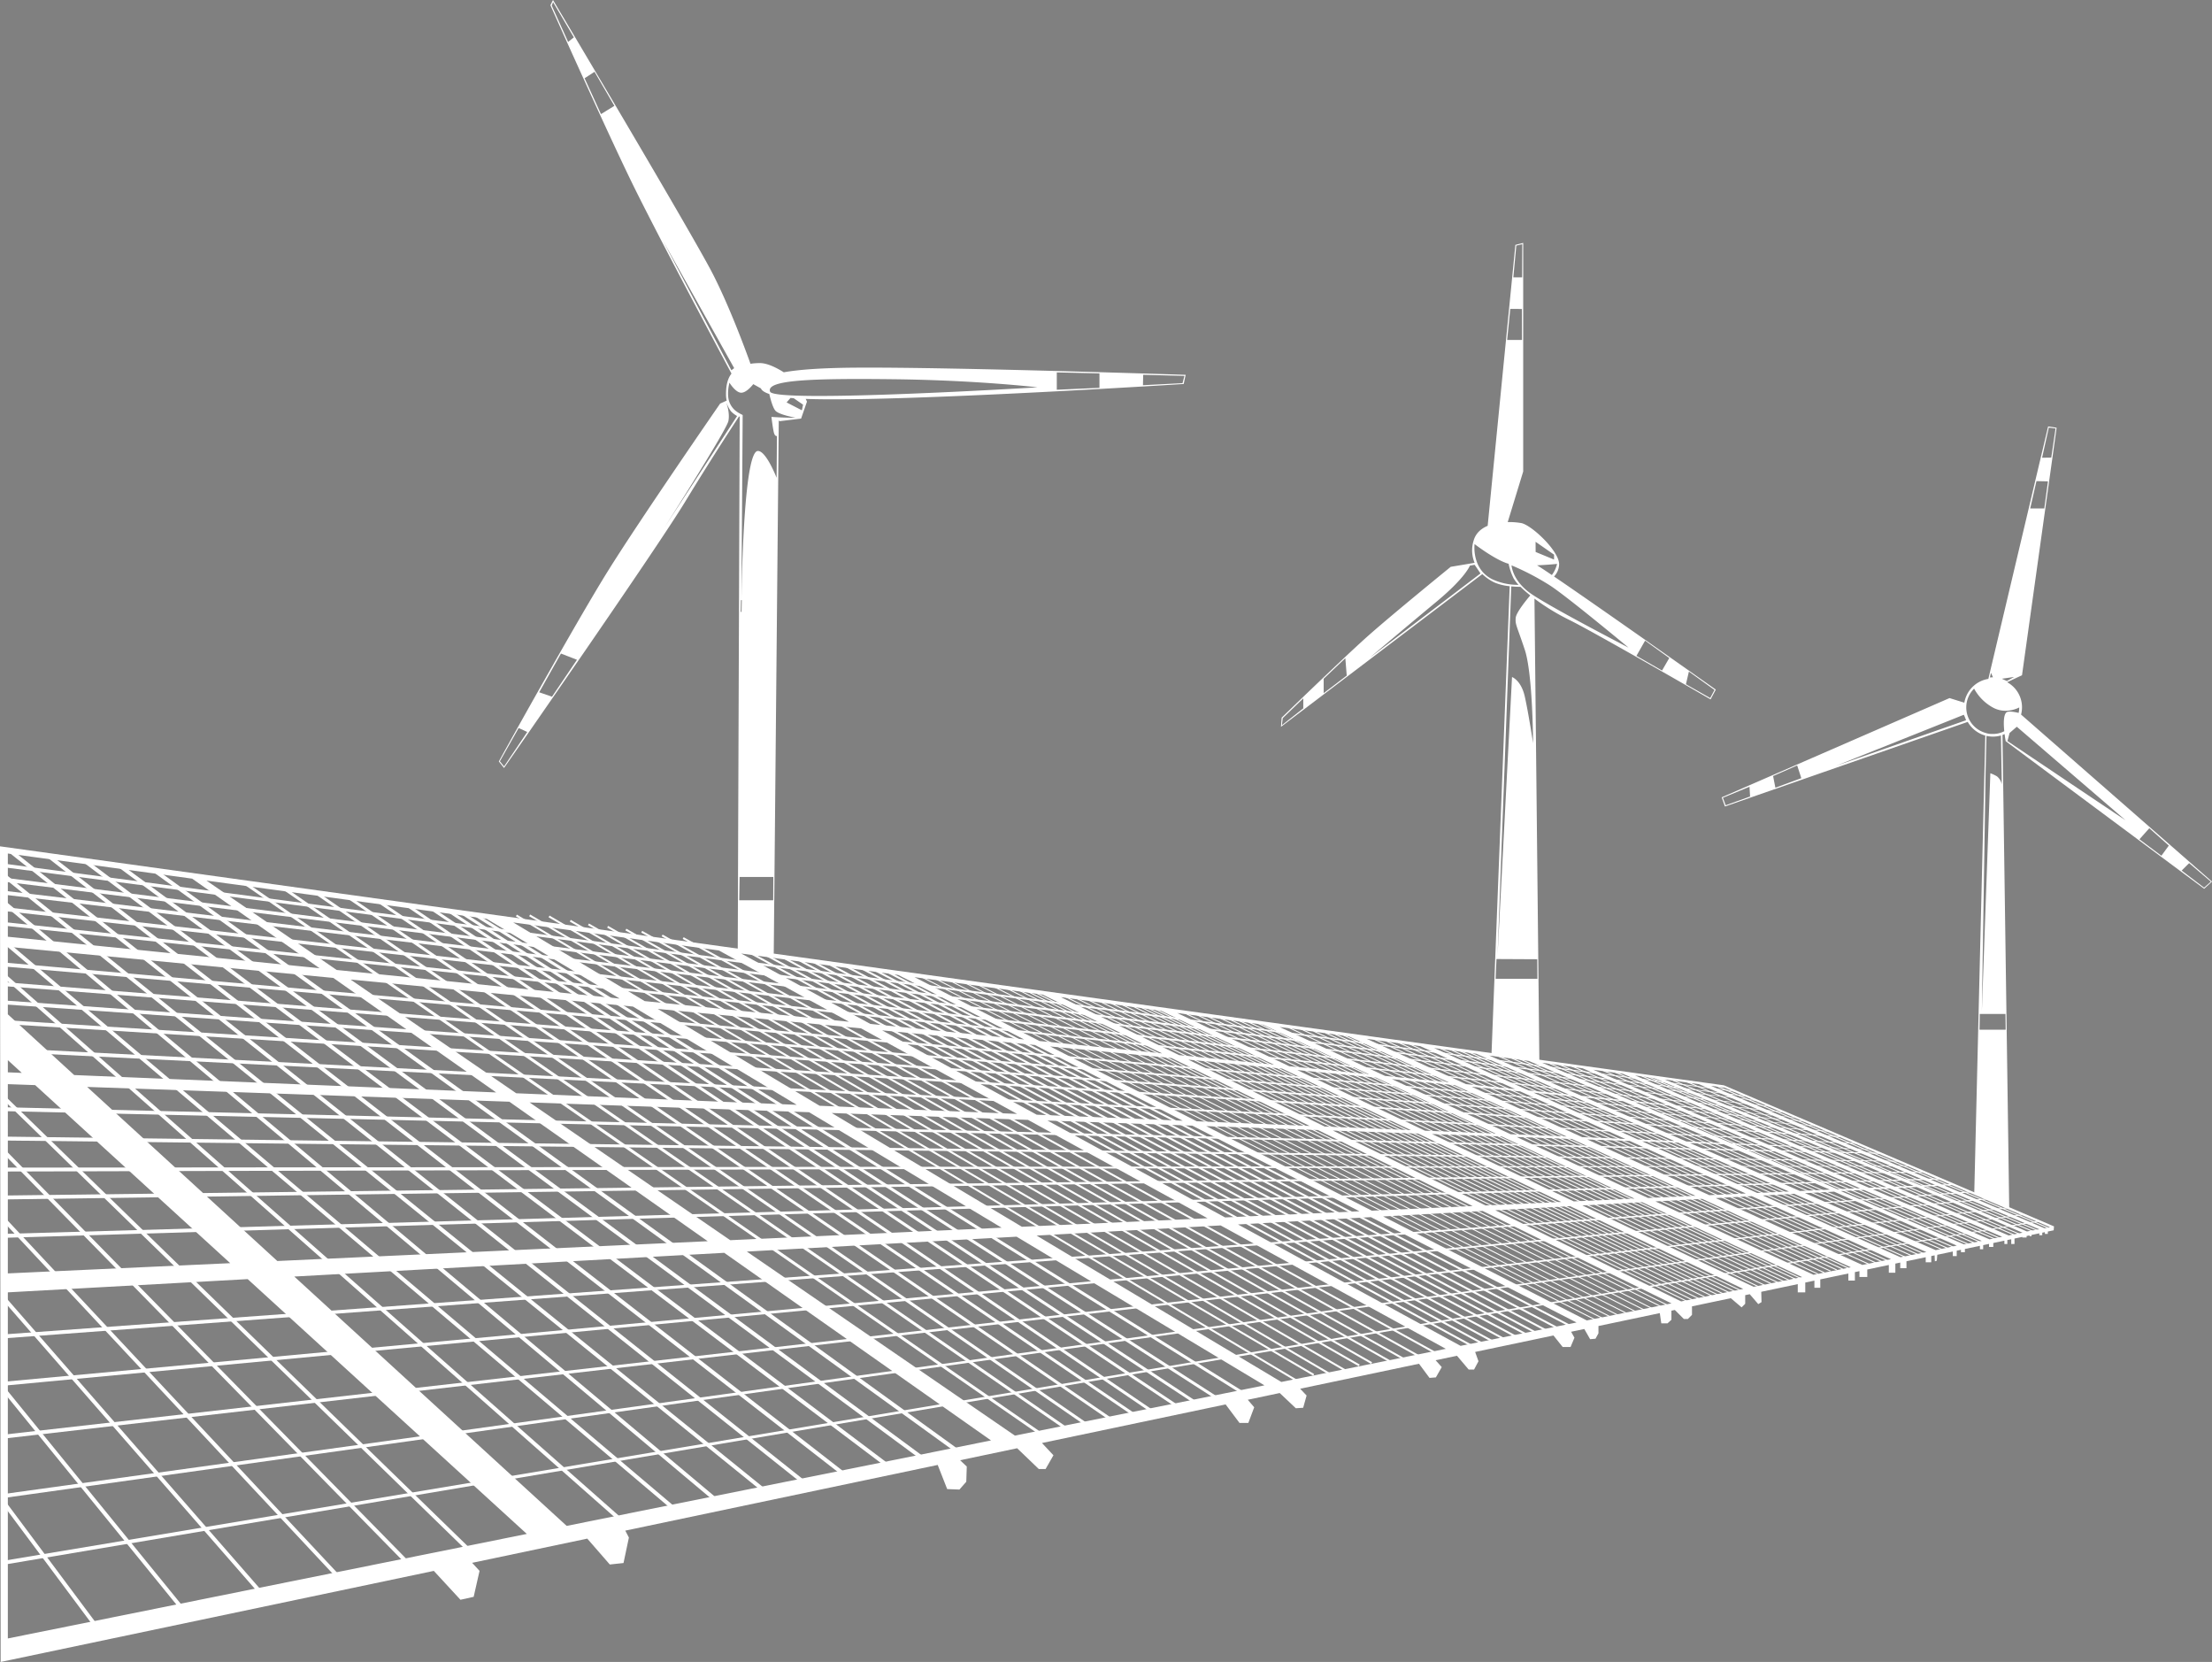 <svg id="Ebene_1" data-name="Ebene 1" xmlns="http://www.w3.org/2000/svg" viewBox="0 0 1188.342 892.66"><rect x="0" y="0" width="1188.342" height="892.66" fill="#808080" stroke="none"/><path d="M187.918,906.613,420.62,857.697l14.314,15.507,7.103-1.578,3.157-13.942-3.983-4.315,61.854-13.002,12.104,13.897,7.366-.789,2.894-13.679-1.942-3.721,167.841-35.282,5.091,12.96,6.577.263,3.683-4.209.263-8.155-3.577-3.389,30.638-6.44L745.612,802.966h3.683l4.209-7.366-6.159-6.584L845.998,768.279l7.469,9.959h4.735l3.157-8.418-3.465-4.042,17.178-3.611,8.647,8.179,3.946-.263,1.841-6.577-3.463-3.646,63.849-13.421,5.643,7.597,3.42-.263,3.157-5.524-3.297-3.685,11.476-2.412,6.29,7.413h2.894l2.368-4.472-1.797-4.991,42.078-8.845,4.966,6.207h4.209l2.104-4.998-1.801-3.202,7.087-1.49,3.132,5.481,2.894-.263,1.578-2.894v-3.922l32.955-6.927.805,5.501h3.332l2.105-1.929v-4.883l1.834-.385,4.831,4.831h2.192l2.192-2.192v-4.575l20.861-4.385,5.796,4.927,1.929-1.929v-4.622l2.442-.513,4.573,5.31,1.754-1.052-.15-5.556,19.617-4.124v4.419h4.034v-5.267l4.91-1.032v3.844h3.157v-4.507l15.082-3.17v3.819h3.507v-4.557l2.455-.516v3.144h4.209V695.817l11.575-2.433v4.182h3.508v-4.919l2.631-.553v3.017h3.332v-3.717l10.347-2.175v2.736h2.981v-3.362l1.801-.379.129,3.215,1.052-.351.264-3.168,8.329-1.751v2.463h2.105v-2.906l2.28-.479v1.28h2.104V684.794l8.067-1.696v1.84h1.754v-2.209l3.157-.664v1.645h2.28v-2.124l5.963-1.253v1.799h1.578v-2.131l2.104-.442v2.573h1.754v-2.942l4.209-.885v.319h2.28v-.798l1.578-.332v.429h1.052v-.65l4.209-.885v1.009h1.578v-1.34l1.403-.295v.934h1.578v-1.266l3.157-.664.175-2.105-177.304-75.762L187.568,468.525ZM448.998,507.458l71.439,42.84L368.42,534.938l-69.94-48.004Zm212.481,59.927,82.078,7.844,79.405,40.678-78.423-3.23Zm72.508,44.857-106.089-4.37-86.952-52.008,109.189,10.435Zm17.763-36.23,65.213,6.233c22.738,11.183,48.195,23.701,74.173,36.47l-60.625-2.497Zm74.214,7.093,50.412,4.818,69.15,33.032-46.272-1.906Zm58.57,5.598,42.264,4.039,64.289,30.09-37.981-1.564ZM994.371,624.37l71.297,33.37-32.608,1.499-76.189-36.182Zm-59.025-30.81,33.788,3.229,60.039,27.612-30.028-1.237Zm42.865,4.097,26.027,2.487,56.492,25.557-23.124-.952Zm33.23,3.176,21.265,2.032,54.305,23.919-19.485-.803Zm77.619,26.853,59.576,26.24-17.041.783-61.769-27.697Zm-49.569-24.173,19.953,1.907,52.392,22.386-18.325-.755Zm26.67,2.549,17.92,1.713,48.292,20.877-14.412-.594Zm23.624,2.258,13.652,1.305,45.921,19.727-11.523-.475Zm19.645,1.878,10.57,1.01,45.347,18.802-10.679-.44Zm15.839,1.514,14.455,1.381,41.186,17.558-10.983-.452Zm56.282,19.213,45.498,19.397-7.664.352-48.617-20.127Zm34.051,19.923-10.158.467-49.726-21.295,10.543.369Zm-14.639.673-9.211.423-52.601-22.504,11.337.397Zm-14.185.652-12.111.519-55.066-23.937,14.157.496Zm-16.176.744-16.04.737-59.08-25.743,18.079.633Zm51.857,33.525L1208.59,689.234,1134.636,656.073l16.773-.925Zm-19.006,3.827-15.405,3.102-78.708-35.902,19.262-1.063ZM1105.88,655.891l-65.579-29.913,22.807.799,62.364,28.214Zm-7.488.344-25.456,1.17-70.591-32.757,29.623,1.037Zm57.317,43.647-26.029,5.241-92.02-43.7,32.095-1.771Zm-31.626,6.368-33.34,6.713-99.832-48.962,40.098-2.212Zm-138.441-44.832-82.021-40.227,45.753,1.602,76.943,36.755Zm-6.936.319-54.152,2.489-88.969-45.417,60.016,2.102C923.773,634.758,952.403,648.824,978.706,661.737Zm-60.825,2.796-72.163,3.317-95.411-52.027,77.808,2.725Zm-81.607,3.751-99.71,4.584L634.404,611.765,739.854,615.457Zm-110.609,5.085-145.793,6.702L472.071,606.08l150.154,5.258Zm-157.885,7.258L336.551,691.257,234.395,597.758l226.815,7.942ZM375.933,540.095l151.659,14.494,88.01,52.777-150.7-6.207ZM573.795,524.476l69.856,38.273-109.736-11.088-70.649-42.257Zm96.329,13.135,67.631,34.646-82.658-8.352L585.788,526.111Zm77.626,10.585c14.663,7.215,37.312,18.359,64.136,31.552L746.032,573.094l-67.175-34.292Zm63.621,8.676,60.599,28.947-50.976-5.151-63.501-31.144Zm54.732,7.463,56.926,26.643-42.813-4.326-60.238-28.607Zm46.148,6.293,53.674,24.685-34.261-3.462-56.691-26.306Zm38.285,5.22,50.972,23.06-26.399-2.667L921.817,571.932Zm30.176,4.115,49.627,21.858-21.546-2.177-50.802-22.78Zm28.131,3.836,48.586,20.76-20.228-2.044-49.6-21.613Zm28.893,3.94,44.767,19.354-18.26-1.845-48.195-20.466Zm21.618,2.948,42.815,18.393-13.888-1.403-44.757-19.148Zm16.622,2.266,42.985,17.823-10.704-1.082-42.277-18.104Zm24.273,3.31,38.805,16.544-14.734-1.489L1081.916,593.764Zm50.765,17.752-6.29-.636-38.049-16.24,7.249.988Zm39.788,17.043-5.157-.212L1145.298,613.625l6.184.591Zm44.126,18.901-4.065.187-44.652-19.058,5.074.178Zm51.02,23.698-53.802-22.964,3.983-.22,52.748,22.594Zm-2.826.569-6.648,1.154-55.545-24.068,7.478-.413Zm-16.442,3.311-59.471-25.468,10.01-.552,56.888,24.521Zm-3.508.706-6.762,1.362-62.631-26.795,9.029-.498Zm-20.545,4.064-66.116-28.63,12.37-.598,63.317,27.373Zm-3.837.668-11.302,2.454-70.235-30.604,15.64-.819Zm-76.966,15.676-84.896-39.395,25.034-1.381,79.892,36.743Zm-76.289,15.362-45.5,9.162L930.631,667.328,984.088,664.379C1033.241,688.507,1073.355,708.157,1085.532,714.014Zm-51.012,10.272-62.302,12.545L852.65,671.631l71.396-3.939Zm-70.224,14.141L875.924,756.222,744.474,677.599l98.847-5.454ZM866.868,758.045,732.807,785.04,588.785,686.189l144.924-7.996ZM491.999,833.531,345.669,699.602l230.974-12.743,143.323,100.767ZM191.777,708.093l128.857-7.109,149.946,136.861L191.777,893.986Zm0-111.827,14.69.514L311.251,692.42l-119.475,5.492Zm0-12.894,7.502,6.848-7.502-.309Zm0-60.877L366.634,539.206l87.486,61.509-226.696-9.337-35.648-32.627Zm0-50.111,99.019,13.502L359.245,534.011,191.777,517.089Z" transform="translate(-187.568 -13.953)" fill="#fff"/><path d="M1112.496,442.219l1.754,4.91,130.43-45.444a15.642,15.642,0,0,0,9.436,7.347l-5.932,246.084,18.788,7.993-3.62-254.387c.392-.136.756-.329,1.133-.495.276,2.2.588,3.827.588,3.827l106.628,79.269,4.209-3.858L1273.334,397.755a15.338,15.338,0,0,0-7.483-17.381l7.991-3.746,18.59-132.934-4.56-.702-32.106,135.596a15.605,15.605,0,0,0-12.905,12.791l-7.952-2.475Zm177.063-182.478-4.932.066,3.617-16.178,3.617.46ZM1278.248,287.034l3.354-14.666,6.182.132-1.973,14.534ZM1258.233,377.725l-1.622.088.57-2.455Zm7.497,2.017-2.718-1.228,6.577-.965ZM1359.6,481.547l4.034-3.99,11.662,9.952-3.639,3.201ZM1336.933,464.755l5.305-5.963,10.479,9.339-3.99,5.437Zm-70.917-52.766,1.151-4.341,3.88-3.354,58.367,50.179C1328.953,454.276,1266.016,411.989,1266.016,411.989Zm-14.852,146.57h13.785l.113,8.46h-14.049Zm3.124-129.931.46-19.433a15.294,15.294,0,0,0,7.774-.206l.447,26.26a7.287,7.287,0,0,0-2.631-4.341,20.354,20.354,0,0,0-3.504-1.626l-4.563,127.852Zm-10.391-34.702a14.184,14.184,0,0,1,4.212-10.105,25.352,25.352,0,0,0,10.124,10.171c7.147,3.902,14.118-.066,14.118-.066a14.25,14.25,0,0,1-.317,2.945c-1.314-.322-5.529-1.254-6.611-.249-1.599,1.487-1.5,6.232-1.114,10.072-.324.157-.644.322-.981.455a12.929,12.929,0,0,1-5.272,1.026,10.693,10.693,0,0,1-3.909-.596A14.225,14.225,0,0,1,1243.896,393.925Zm-69.821,31.283s68.232-27.194,68.429-27.326,1.282,2.927,1.282,2.927Zm-33.957,5.568,12.934-5.7,2.236,6.84-13.942,5.13Zm-26.964,11.662,14.293-5.919.307,5.261-13.109,4.691Z" transform="translate(-187.568 -13.953)" fill="#fff"/><path d="M455.541,422.928l2.806,3.508S539.721,309.635,555.505,283.68c13.582-22.335,25.921-41.231,29.102-46.072.129.083.244.158.34.225l-1.048,287.054,19.339,2.389,2.703-287.526c.249.25.422.437.422.437l11.575-1.403,3.157-9.119-.683-1.454c49.308,1.852,203.066-8.016,203.066-8.016l1.052-4.91s-125.569-4.209-177.129-3.858c-19.306.131-31.295,1.136-38.756,2.493-3.324-2.101-8.601-4.948-12.804-4.948a33.756,33.756,0,0,0-5.093.371c-3.09-8.605-11.576-31.461-20.512-48.775C559.012,138.82,484.653,13.953,484.653,13.953l-1.403,2.806S512.713,82.7,527.094,112.163c13.095,26.83,47.411,91.157,53.443,102.445-2.599,3.404-2.977,7.79-2.935,11.549a13.751,13.751,0,0,0,.356,2.971l-3.513,1.589S532.005,292.098,514.467,320.158C496.93,348.218,455.541,422.928,455.541,422.928ZM495.86,34.022,492.778,36.462l-8.796-19.518.706-1.862Zm21.765,36.788-7.191,4.43-8.796-19.261,5.329-3.467Zm64.362,140.878-1.491,1.14-36.917-69.887Zm219.606,9.163.128-5.586,22.15.578-1.027,3.916Zm-46.29-6.87,22.92.514v7.769l-22.92,1.027ZM601.278,224.315c-2.368-6.314,22.01-7.19,66.73-6.664s76.946,4.341,76.946,4.341S603.645,230.629,601.278,224.315Zm8.863,5.781,2.119-2.395c.546.054,1.124.105,1.728.152l5.013,3.462-.642,3.018ZM603.014,484.981l-.064,12.52H584.716l.193-12.52ZM579.707,230.629c-2.105-4.472-.263-11.136-.263-11.136s3.201,5.261,6.226,5.393,6.577-4.604,6.577-4.604l4.111,2.294c.374.927,1.482,2,4.497,3.001.393,1.727,1.696,7.047,3.23,8.91,1.841,2.236,10.961,3.858,10.961,3.858s-6.042.016-13.038-.466c.294,2.467.703,5.52,1.157,7.788.482,2.411,1.312,2.53,1.798,2.499l-.175,22.448s-5.696-14.78-10.172-14.425c-6.912.549-8.424,60.298-8.736,80.108l.669-99.443C583.916,235.54,581.41,234.248,579.707,230.629ZM544.632,297.096s33.343-52.185,34.264-57.052-1.282-10.128-1.282-10.128,1.677,3.946,2.828,5.13a14.622,14.622,0,0,0,3.124,2.368Zm-67.391,88.692,11.685-20.802,8.603,3.339-13.418,19.838ZM456.118,422.833l10.08-17.848,4.623,2.119-12.455,18.49Z" transform="translate(-187.568 -13.953)" fill="#fff"/><path d="M585.878,336.298l-.077,6.308S585.816,340.237,585.878,336.298Z" transform="translate(-187.568 -13.953)" fill="none" stroke="#1d1d1b" stroke-miterlimit="10" stroke-width="0.25"/><path d="M990.435,326.822a28.27,28.27,0,0,0,8.179,1.996l-9.787,251.697,25.724,3.353-2.629-248.377a119.392,119.392,0,0,0,18.498,11.323c12.978,6.314,76.113,42.792,76.113,42.792l2.806-5.261s-62.197-43.975-86.9-60.747a9.926,9.926,0,0,0,2.72-6.247c.515-7.031-14.732-21.396-20.343-22.448a38.422,38.422,0,0,0-7.26-.534l8.313-27.175V144.432l-4.209,1.052-14.881,150.886c-3.516,1.49-6.432,3.967-7.567,8.004a17.588,17.588,0,0,0,.546,11.879l-12.823,2.151s-31.918,25.955-44.896,37.53c-12.978,11.575-45.948,43.493-45.948,43.493l-.351,4.91,108.173-82.037A24.165,24.165,0,0,0,990.435,326.822Zm-102.707,67.6-11.481,9.026.453-3.777,11.028-10.613Zm23.34-17.6-12.388,9.442v-7.742l11.632-11.028ZM1005.298,162.908h-4.721l1.586-17.033,3.21-.755Zm-.076,33.651h-7.969l1.662-16.693,6.269.038ZM979.781,317.308l3.157,4.648-59.496,45.247s20.387-17.231,35.908-30.121,17.888-19.335,17.888-19.335Zm17.275-.833c.296.102.643.185.979.272a31.66,31.66,0,0,0,2.573,7.62,17.176,17.176,0,0,0,2.786,3.723,32.933,32.933,0,0,1-14.054-2.977c-11.312-5.524-9.602-18.941-9.602-18.941S989.822,313.976,997.056,316.475Zm25.389-1.969-9.895-4.079-.038-5.476,9.933,6.911Zm-1.179,8.297c-3.866-2.615-6.67-4.46-7.965-5.217,5.835-.225,10.763-.76,10.763-.76A16.125,16.125,0,0,1,1021.266,322.803Zm72.03,58.664,1.586-6.798,13.747,9.857-2.304,4.343Zm-26.588-15.258,4.645-8.158,12.992,9.328-3.89,6.723Zm-57.507-33.995c-9.207-6.84-9.602-14.6-9.602-14.6a138.214,138.214,0,0,1,21.045,11.049c9.733,6.445,41.827,33.146,41.827,33.146S1018.408,339.055,1009.201,332.215ZM991.513,529.062l21.905.113.076,10.499H991.06Zm7.939-200.162a49.677,49.677,0,0,0,4.973.249,64.331,64.331,0,0,0,5.246,4.61c-2.344,2.758-7.631,9.27-7.836,12.135-.263,3.683.526,3.946,4.867,16.968s4.472,50.245,4.472,50.245-2.499-16.441-4.472-25.122-6.84-10.391-6.84-10.391L992.101,527.013Z" transform="translate(-187.568 -13.953)" fill="#fff"/><polygon points="2.279 840.383 1095.722 656.057 1094.867 655.728 1.929 838.307 2.279 840.383" fill="#fff"/><polygon points="1.723 804.612 1087.282 652.549 1086.625 652.22 1.435 802.528 1.723 804.612" fill="#fff"/><polygon points="1.872 772.696 1078.864 648.932 1078.207 648.538 1.637 770.604 1.872 772.696" fill="#fff"/><polygon points="1.848 744.289 1067.75 644.197 1066.632 643.802 1.659 742.193 1.848 744.289" fill="#fff"/><polygon points="1.828 718.86 1058.565 640.47 1057.71 640.01 1.68 716.76 1.828 718.86" fill="#fff"/><polygon points="2.136 664.847 1042.606 633.455 1041.553 632.929 2.074 662.742 2.136 664.847" fill="#fff"/><polygon points="1.943 644.24 1033.552 629.663 1032.171 629.202 1.914 642.136 1.943 644.24" fill="#fff"/><polygon points="1.58 629.246 1026.098 626.462 1024.98 626.199 1.576 627.141 1.58 629.246" fill="#fff"/><polygon points="1020.114 623.875 1019.193 623.481 1.767 610.48 1.742 612.585 1020.114 623.875" fill="#fff"/><polygon points="1010.446 619.71 1009.394 619.184 1.867 594.697 1.818 596.801 1010.446 619.71" fill="#fff"/><polygon points="997.556 614.339 996.372 613.879 2.396 562.912 2.294 565.012 997.556 614.339" fill="#fff"/><polygon points="989.204 610.788 988.086 610.262 1.663 547.874 1.536 549.975 989.204 610.788" fill="#fff"/><polygon points="982.759 607.829 981.904 607.434 2.003 537.351 1.855 539.451 982.759 607.829" fill="#fff"/><polygon points="975.525 604.803 974.604 604.475 2.012 527.533 1.848 529.63 975.525 604.803" fill="#fff"/><polygon points="969.869 602.436 968.817 602.041 2.28 517.006 2.095 519.102 969.869 602.436" fill="#fff"/><polygon points="958.097 597.503 957.11 597.043 2.105 495.26 1.929 497.189 958.097 597.503" fill="#fff"/><polygon points="950.928 594.412 950.139 594.018 2.105 487.192 1.929 489.297 950.928 594.412" fill="#fff"/><polygon points="944.417 591.321 943.497 590.927 2.105 478.424 1.929 480.528 944.417 591.321" fill="#fff"/><polygon points="938.827 589.02 937.841 588.559 2.105 471.409 1.929 473.513 938.827 589.02" fill="#fff"/><polygon points="932.317 586.389 931.462 585.929 1.929 463.867 1.754 465.797 932.317 586.389" fill="#fff"/><rect x="215.394" y="813.024" width="2.105" height="87.842" transform="translate(-656.815 285.293) rotate(-36.702)" fill="#fff"/><rect x="238.478" y="743.102" width="2.104" height="156.863" transform="translate(-652.316 321.49) rotate(-39.132)" fill="#fff"/><rect x="259.289" y="685.132" width="2.106" height="214.252" transform="translate(-644.391 352.716) rotate(-41.123)" fill="#fff"/><rect x="280.186" y="632.669" width="2.105" height="268.168" transform="translate(-635.59 385.127) rotate(-43.101)" fill="#fff"/><rect x="298.461" y="587.45" width="2.107" height="313.735" transform="translate(-623.083 408.73) rotate(-44.447)" fill="#fff"/><rect x="314.727" y="549.915" width="2.104" height="352.522" transform="translate(-612.5 432.232) rotate(-45.791)" fill="#fff"/><rect x="355.3" y="463.116" width="2.105" height="443.742" transform="translate(-580.567 484.845) rotate(-48.562)" fill="#fff"/><rect x="369.989" y="435.704" width="2.106" height="474.731" transform="translate(-569.975 507.428) rotate(-49.751)" fill="#fff"/><rect x="380.921" y="409.026" width="2.104" height="501.967" transform="translate(-556.705 514.337) rotate(-49.994)" fill="#fff"/><rect x="393.249" y="386.248" width="2.103" height="526.847" transform="translate(-546.344 533.632) rotate(-51.026)" fill="#fff"/><rect x="406.806" y="367.834" width="2.106" height="548.074" transform="translate(-535.937 547.503) rotate(-51.497)" fill="#fff"/><rect x="427.647" y="368.425" width="2.104" height="544.802" transform="translate(-527.921 572.102) rotate(-52.145)" fill="#fff"/><rect x="448.485" y="368.734" width="2.105" height="541.218" transform="translate(-519.179 599.889) rotate(-53.018)" fill="#fff"/><rect x="467.575" y="369.731" width="2.105" height="538.357" transform="translate(-511.287 622.703) rotate(-53.578)" fill="#fff"/><rect x="486.401" y="371.124" width="2.105" height="534.354" transform="translate(-502.981 645.444) rotate(-54.137)" fill="#fff"/><polygon points="559.914 771.653 560.81 770.354 132.505 474.092 131.609 475.391 559.914 771.653" fill="#fff"/><rect x="550.857" y="380.764" width="1.578" height="512.479" transform="matrix(0.568, -0.823, 0.823, 0.568, -473.512, 715.401)" fill="#fff"/><rect x="564.695" y="384.275" width="1.578" height="505.637" transform="translate(-467.606 726.831) rotate(-55.399)" fill="#fff"/><rect x="580.198" y="388.022" width="1.579" height="498.151" transform="translate(-460.483 742.686) rotate(-55.607)" fill="#fff"/><rect x="594.648" y="390.418" width="1.58" height="493.191" transform="translate(-453.644 757.689) rotate(-55.814)" fill="#fff"/><rect x="606.735" y="393.614" width="1.58" height="486.454" transform="translate(-448.206 767.613) rotate(-55.814)" fill="#fff"/><rect x="619.346" y="394.95" width="1.577" height="482.912" transform="matrix(0.555, -0.832, 0.832, 0.555, -441.061, 784.79)" fill="#fff"/><rect x="629.239" y="395.246" width="1.579" height="481.102" transform="translate(-434.994 798.611) rotate(-56.651)" fill="#fff"/><rect x="638.606" y="392.843" width="1.579" height="484.684" transform="translate(-428.174 815.872) rotate(-57.283)" fill="#fff"/><rect x="648.497" y="390.997" width="1.579" height="485.756" transform="translate(-419.571 836.023) rotate(-58.09)" fill="#fff"/><rect x="674.64" y="385.806" width="1.052" height="489.669" transform="matrix(0.512, -0.859, 0.859, 0.512, -399.684, 874.149)" fill="#fff"/><rect x="682.184" y="384.92" width="1.053" height="488.184" transform="translate(-392.718 886.084) rotate(-59.631)" fill="#fff"/><rect x="691.446" y="386.154" width="1.052" height="485.491" transform="translate(-388.041 894.018) rotate(-59.631)" fill="#fff"/><rect x="701.44" y="388.657" width="1.052" height="481.014" transform="translate(-382.067 906.679) rotate(-59.88)" fill="#fff"/><rect x="710.214" y="390.351" width="1.051" height="477.058" transform="translate(-375.622 919.574) rotate(-60.227)" fill="#fff"/><rect x="718.691" y="392.585" width="1.051" height="472.618" transform="translate(-371.101 927.706) rotate(-60.276)" fill="#fff"/><rect x="728.429" y="393.523" width="1.053" height="471.251" transform="translate(-364.965 940.354) rotate(-60.533)" fill="#fff"/><rect x="736.583" y="394.416" width="1.051" height="469.547" transform="translate(-359.722 950.572) rotate(-60.728)" fill="#fff"/><rect x="750.317" y="394.301" width="1.054" height="474.934" transform="translate(-353.696 967.183) rotate(-60.935)" fill="#fff"/><rect x="757.839" y="397.448" width="1.052" height="465.415" transform="translate(-347.196 976.067) rotate(-61.13)" fill="#fff"/><rect x="783.738" y="410.054" width="1.054" height="442.26" transform="translate(-332.662 1004.214) rotate(-61.434)" fill="#fff"/><rect x="791.285" y="412.293" width="1.052" height="438.216" transform="translate(-328.238 1012.555) rotate(-61.532)" fill="#fff"/><polygon points="801.776 720.991 802.277 720.066 420.495 513.558 419.994 514.482 801.776 720.991" fill="#fff"/><polygon points="807.798 719.684 808.296 718.755 428.346 514.602 427.848 515.531 807.798 719.684" fill="#fff"/><rect x="812.703" y="417.163" width="1.053" height="428.129" transform="translate(-313.951 1037.89) rotate(-61.934)" fill="#fff"/><rect x="819.946" y="418.924" width="1.052" height="424.867" transform="translate(-309.494 1045.975) rotate(-62.033)" fill="#fff"/><rect x="826.707" y="421.144" width="1.052" height="420.253" transform="translate(-305.827 1051.9) rotate(-62.033)" fill="#fff"/><rect x="833.905" y="422.953" width="1.051" height="416.809" transform="translate(-301.318 1059.942) rotate(-62.132)" fill="#fff"/><rect x="840.796" y="424.647" width="1.053" height="413.422" transform="translate(-296.05 1069.408) rotate(-62.335)" fill="#fff"/><polygon points="842.964 712.445 843.449 711.512 477.109 521.581 476.624 522.514 842.964 712.445" fill="#fff"/><rect x="863.05" y="426.559" width="0.526" height="408.091" transform="translate(-277.774 1100.151) rotate(-63.034)" fill="#fff"/><rect x="868.972" y="428.853" width="0.526" height="403.91" transform="translate(-274.719 1105.541) rotate(-63.034)" fill="#fff"/><rect x="874.793" y="430.929" width="0.526" height="399.824" transform="translate(-271.567 1110.746) rotate(-63.034)" fill="#fff"/><rect x="880.715" y="432.552" width="0.526" height="396.644" transform="translate(-268.36 1116.043) rotate(-63.034)" fill="#fff"/><polygon points="874.375 705.955 874.613 705.487 524.493 528.16 524.255 528.628 874.375 705.955" fill="#fff"/><polygon points="879.045 704.94 879.284 704.471 533.63 529.514 533.392 529.983 879.045 704.94" fill="#fff"/><rect x="899.396" y="439.323" width="0.525" height="383.714" transform="translate(-256.617 1136.244) rotate(-63.234)" fill="#fff"/><polygon points="887.371 702.977 887.607 702.509 546.488 531.138 546.253 531.606 887.371 702.977" fill="#fff"/><polygon points="892.11 701.964 892.344 701.491 551.971 532.219 551.737 532.691 892.11 701.964" fill="#fff"/><polygon points="895.765 701.288 895.997 700.815 556.168 532.827 555.933 533.3 895.765 701.288" fill="#fff"/><polygon points="906.747 699.444 906.979 698.972 572.364 535.096 572.134 535.569 906.747 699.444" fill="#fff"/><polygon points="909.422 698.606 909.654 698.133 577.8 535.71 577.57 536.183 909.422 698.606" fill="#fff"/><rect x="936.261" y="448.538" width="0.526" height="365.71" transform="translate(-229.718 1181.293) rotate(-63.935)" fill="#fff"/><polygon points="916.503 697.243 916.733 696.771 590.779 537.552 590.549 538.024 916.503 697.243" fill="#fff"/><rect x="945.331" y="451.171" width="0.526" height="360.199" transform="translate(-223.517 1191.096) rotate(-64.036)" fill="#fff"/><rect x="949.999" y="452.818" width="0.526" height="357.269" transform="translate(-221.057 1195.396) rotate(-64.036)" fill="#fff"/><rect x="954.142" y="453.949" width="0.526" height="355.113" transform="translate(-218.775 1199.15) rotate(-64.036)" fill="#fff"/><polygon points="929.509 694.83 929.739 694.358 612.66 540.591 612.43 541.064 929.509 694.83" fill="#fff"/><rect x="961.642" y="456.21" width="0.525" height="350.644" transform="translate(-212.506 1209.386) rotate(-64.238)" fill="#fff"/><polygon points="934.965 693.361 935.193 692.888 620.84 541.903 620.614 542.375 934.965 693.361" fill="#fff"/><polygon points="945.552 691.768 945.778 691.291 635.761 543.512 635.534 543.989 945.552 691.768" fill="#fff"/><polygon points="949.223 691.191 949.45 690.714 642.249 544.389 642.023 544.866 949.223 691.191" fill="#fff"/><rect x="987.814" y="463.306" width="0.528" height="337.053" transform="translate(-193.714 1239.995) rotate(-64.633)" fill="#fff"/><rect x="992.754" y="465.186" width="0.528" height="333.383" transform="translate(-190.931 1244.485) rotate(-64.633)" fill="#fff"/><polygon points="959.346 689.041 959.57 688.564 660.487 547.195 660.263 547.671 959.346 689.041" fill="#fff"/><polygon points="962.545 688.568 962.769 688.092 665.398 547.809 665.174 548.286 962.545 688.568" fill="#fff"/><rect x="1005.541" y="469.199" width="0.527" height="326.099" transform="translate(-181.703 1259.78) rotate(-64.835)" fill="#fff"/><rect x="1009.018" y="470.185" width="0.527" height="323.92" transform="translate(-179.61 1262.867) rotate(-64.835)" fill="#fff"/><rect x="1021.868" y="475.331" width="0.526" height="313.536" transform="translate(-169.856 1278.028) rotate(-65.037)" fill="#fff"/><rect x="1026.578" y="476.709" width="0.526" height="310.592" transform="translate(-167.048 1282.243) rotate(-65.037)" fill="#fff"/><polygon points="983.297 682.954 983.519 682.477 705.804 553.603 705.582 554.08 983.297 682.954" fill="#fff"/><polygon points="986.706 682.376 986.928 681.899 712.229 554.519 712.007 554.996 986.706 682.376" fill="#fff"/><polygon points="989.906 681.905 990.126 681.429 716.724 554.978 716.504 555.454 989.906 681.905" fill="#fff"/><rect x="1044.141" y="482.261" width="0.525" height="300.057" transform="translate(-154.737 1301.923) rotate(-65.241)" fill="#fff"/><polygon points="1004.548 679.534 1004.766 679.053 738.219 557.869 738.002 558.35 1004.548 679.534" fill="#fff"/><rect x="1063.653" y="488.197" width="0.528" height="289.062" transform="translate(-139.006 1326.814) rotate(-65.63)" fill="#fff"/><rect x="1068.604" y="489.979" width="0.528" height="285.695" transform="translate(-136.188 1331.381) rotate(-65.63)" fill="#fff"/><rect x="1073.047" y="491.486" width="0.528" height="282.934" transform="translate(-133.693 1335.503) rotate(-65.63)" fill="#fff"/><rect x="1085.915" y="495.086" width="0.527" height="275.992" transform="translate(-123.66 1350.935) rotate(-65.833)" fill="#fff"/><polygon points="1027.715 675.064 1027.929 674.583 778.685 563.239 778.471 563.72 1027.715 675.064" fill="#fff"/><rect x="1094.927" y="497.923" width="0.526" height="270.574" transform="translate(-115.811 1362.884) rotate(-66.038)" fill="#fff"/><polygon points="1034.322 674.016 1034.536 673.535 788.857 564.732 788.643 565.212 1034.322 674.016" fill="#fff"/><rect x="1111.901" y="502.943" width="0.525" height="260.796" transform="translate(-100.389 1385.83) rotate(-66.448)" fill="#fff"/><rect x="1116.68" y="504.555" width="0.525" height="257.751" transform="translate(-97.602 1390.264) rotate(-66.448)" fill="#fff"/><polygon points="1050.634 670.682 1050.844 670.201 816.476 568.556 816.267 569.037 1050.634 670.682" fill="#fff"/><polygon points="1057.883 668.752 1058.09 668.267 831.207 570.396 830.999 570.881 1057.883 668.752" fill="#fff"/><polygon points="1061.291 668.175 1061.499 667.69 836.665 571.053 836.458 571.538 1061.291 668.175" fill="#fff"/><polygon points="1064.49 667.704 1064.698 667.219 843.768 572.105 843.561 572.591 1064.49 667.704" fill="#fff"/><polygon points="1072.096 665.945 1072.304 665.46 860.571 574.44 860.364 574.925 1072.096 665.945" fill="#fff"/><polygon points="1075.276 665.731 1075.483 665.246 866.49 575.098 866.283 575.583 1075.276 665.731" fill="#fff"/><polygon points="1082.357 663.709 1082.562 663.224 881.254 577.334 881.048 577.819 1082.357 663.709" fill="#fff"/><rect x="1172.442" y="525.346" width="0.527" height="218.372" transform="translate(-56.638 1452.787) rotate(-67.036)" fill="#fff"/><rect x="1182.329" y="529.203" width="0.526" height="210.805" transform="translate(-47.644 1465.692) rotate(-67.242)" fill="#fff"/><rect x="1188.193" y="532.479" width="0.527" height="205.289" transform="translate(-47.578 1467.651) rotate(-67.036)" fill="#fff"/><rect x="1198.978" y="538.214" width="0.528" height="194.675" transform="translate(-44.458 1474.06) rotate(-66.831)" fill="#fff"/></svg>
